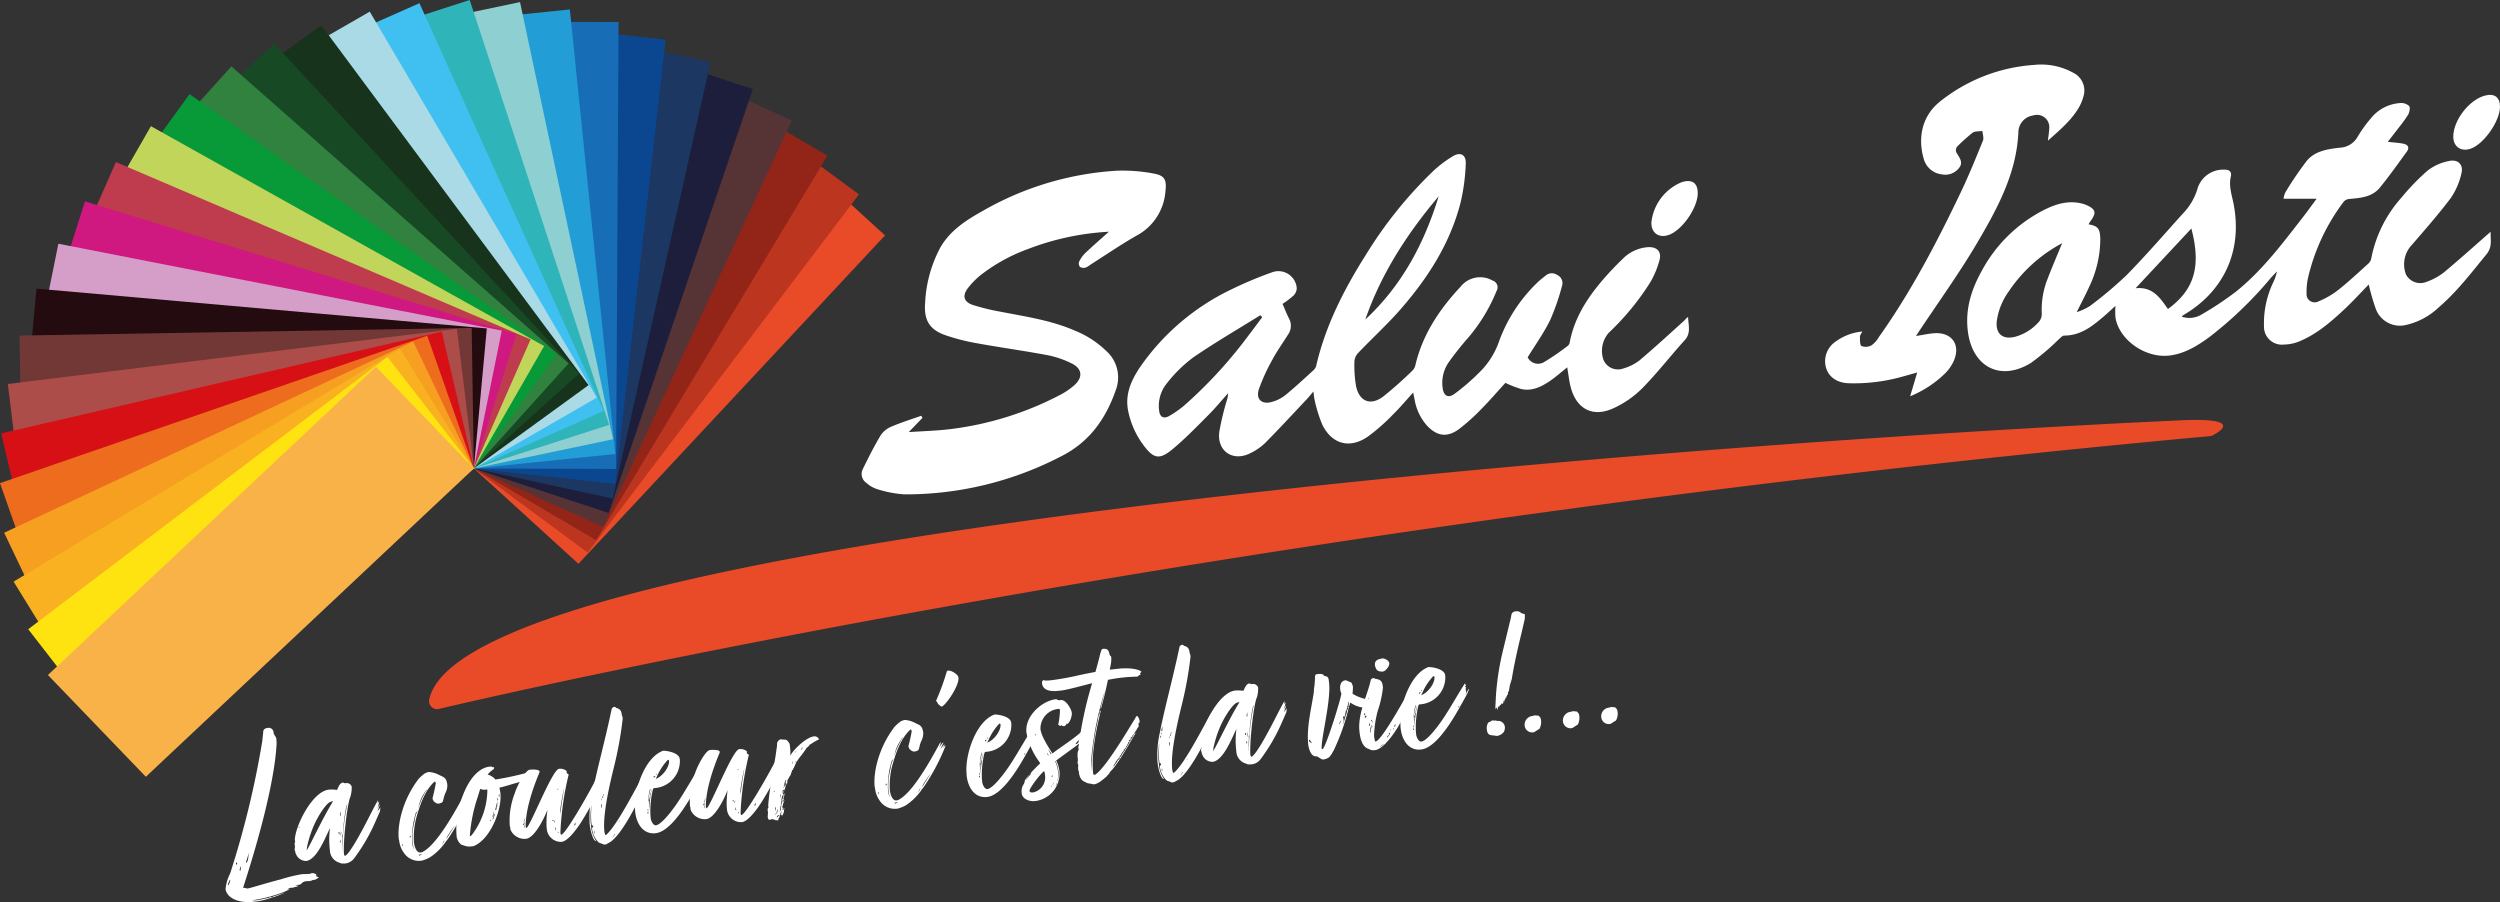 <svg xmlns="http://www.w3.org/2000/svg" xmlns:xlink="http://www.w3.org/1999/xlink" width="487.37" height="175.852" viewBox="0 0 487.37 175.852">
  <rect x="0" y="0" width="487.37" height="175.852" fill="#333333" stroke="none"/>
  <defs>
    <linearGradient id="linear-gradient" x1="-1.342" y1="2.702" x2="-0.303" y2="2.702" gradientUnits="objectBoundingBox">
      <stop offset="0" stop-color="#f4e610"/>
      <stop offset="1" stop-color="#f9b247"/>
    </linearGradient>
  </defs>
  <g id="Logo_Salvi_Iosti-Couleur-TexteBlanc" data-name="Logo_Salvi Iosti-Couleur-TexteBlanc" transform="translate(-78.526 -77.38)">
    <path id="Tracé_1107" data-name="Tracé 1107" d="M274.617,199.362l59.764-64.022,20.391,18.585-59.764,64.023Z" transform="translate(-103.715 -30.656)" fill="#e94b28"/>
    <path id="Tracé_1108" data-name="Tracé 1108" d="M274.617,192.855,327.5,123.037l22.191,16.395L296.808,209.25Z" transform="translate(-103.715 -24.148)" fill="#bc351e"/>
    <path id="Tracé_1109" data-name="Tracé 1109" d="M274.617,187.089l45.095-74.954,23.831,13.971L298.448,201.06Z" transform="translate(-103.715 -18.382)" fill="#932418"/>
    <path id="Tracé_1110" data-name="Tracé 1110" d="M274.617,182.273l36.8-79.243,25.2,11.39-36.8,79.243Z" transform="translate(-103.715 -13.566)" fill="#563335"/>
    <path id="Tracé_1111" data-name="Tracé 1111" d="M274.617,178.462l28.094-82.637L329,104.505l-28.094,82.637Z" transform="translate(-103.715 -9.755)" fill="#1c1e3c"/>
    <path id="Tracé_1112" data-name="Tracé 1112" d="M274.617,175.7l19.068-85.1,27.078,5.873-19.068,85.1Z" transform="translate(-103.715 -6.992)" fill="#1c3761"/>
    <path id="Tracé_1113" data-name="Tracé 1113" d="M274.617,174.014l9.827-86.6,27.561,3-9.828,86.6Z" transform="translate(-103.715 -5.308)" fill="#0b4790"/>
    <path id="Tracé_1114" data-name="Tracé 1114" d="M274.617,173.428l.475-87.121,27.734.09-.476,87.121Z" transform="translate(-103.715 -4.721)" fill="#186eb6"/>
    <rect id="Rectangle_71" data-name="Rectangle 71" width="87.114" height="27.737" transform="translate(189.613 79.223) rotate(84.149)" fill="#239dd6"/>
    <path id="Tracé_1115" data-name="Tracé 1115" d="M254.252,169.167l-18.139-85.22,27.141-5.7,18.138,85.22Z" transform="translate(-83.35 -0.461)" fill="#8ecfd1"/>
    <path id="Tracé_1116" data-name="Tracé 1116" d="M244.089,168.707,216.9,85.889,243.28,77.38,270.471,160.2Z" transform="translate(-73.187 0)" fill="#2fb4ba"/>
    <path id="Tracé_1117" data-name="Tracé 1117" d="M234.27,169.4l-35.936-79.48L223.66,78.7l35.935,79.48Z" transform="translate(-63.368 -0.697)" fill="#3fc0f0"/>
    <path id="Tracé_1118" data-name="Tracé 1118" d="M224.907,171.251,180.632,96.006,204.615,82.19l44.275,75.245Z" transform="translate(-54.005 -2.544)" fill="#a9dae6"/>
    <path id="Tracé_1119" data-name="Tracé 1119" d="M216.105,174.227l-52.115-70.16,22.369-16.25,52.114,70.16Z" transform="translate(-45.203 -5.52)" fill="#18331c"/>
    <path id="Tracé_1120" data-name="Tracé 1120" d="M207.965,178.3,148.6,114.016l20.5-18.5L228.468,159.8Z" transform="translate(-37.063 -9.592)" fill="#164924"/>
    <path id="Tracé_1121" data-name="Tracé 1121" d="M200.807,183.235l-65.741-57.908,18.478-20.478,65.74,57.908Z" transform="translate(-29.905 -14.528)" fill="#30823e"/>
    <path id="Tracé_1122" data-name="Tracé 1122" d="M194.226,189.317l-71.6-50.673,16.179-22.3,71.6,50.674Z" transform="translate(-23.324 -20.61)" fill="#089939"/>
    <path id="Tracé_1123" data-name="Tracé 1123" d="M188.553,196.324,111.9,153.457l13.7-23.862,76.655,42.867Z" transform="translate(-17.651 -27.617)" fill="#c2d55b"/>
    <path id="Tracé_1124" data-name="Tracé 1124" d="M183.852,204.176,103.01,169.6l11.061-25.158,80.841,34.577Z" transform="translate(-12.95 -35.469)" fill="#bf3b4e"/>
    <path id="Tracé_1125" data-name="Tracé 1125" d="M180.176,212.786,96.06,186.89l8.3-26.17,84.116,25.9Z" transform="translate(-9.274 -44.079)" fill="#d01881"/>
    <path id="Tracé_1126" data-name="Tracé 1126" d="M177.566,222.056l-86.44-16.922,5.444-26.887,86.44,16.922Z" transform="translate(-6.664 -53.35)" fill="#d59ec8"/>
    <path id="Tracé_1127" data-name="Tracé 1127" d="M176.052,231.882l-87.789-7.758,2.528-27.3,87.788,7.758Z" transform="translate(-5.15 -63.175)" fill="#240b0f"/>
    <path id="Tracé_1128" data-name="Tracé 1128" d="M175.183,240.474l-88.146,1.494-.417-27.405,88.145-1.494Z" transform="translate(-4.281 -71.767)" fill="#713836"/>
    <rect id="Rectangle_72" data-name="Rectangle 72" width="88.162" height="27.407" transform="matrix(0.993, -0.122, 0.122, 0.993, 80.048, 152.235)" fill="#ad4d49"/>
    <path id="Tracé_1129" data-name="Tracé 1129" d="M171.166,241.278l-85.88,19.844-6.26-26.689,85.88-19.843Z" transform="translate(-0.264 -72.572)" fill="#d71016"/>
    <path id="Tracé_1130" data-name="Tracé 1130" d="M170.9,242.191,87.618,270.925l-9.092-25.875,83.283-28.733Z" transform="translate(0 -73.485)" fill="#ed6c1e"/>
    <path id="Tracé_1131" data-name="Tracé 1131" d="M171.809,243.432l-79.747,37.3-11.821-24.77,79.747-37.3Z" transform="translate(-0.907 -74.726)" fill="#f69f21"/>
    <path id="Tracé_1132" data-name="Tracé 1132" d="M173.877,244.987,98.568,290.431,84.151,267.045,159.46,221.6Z" transform="translate(-2.975 -76.281)" fill="#f9b121"/>
    <path id="Tracé_1133" data-name="Tracé 1133" d="M177.083,246.839l-70.021,53.074-16.85-21.736L160.233,225.1Z" transform="translate(-6.181 -78.132)" fill="#ffe311"/>
    <path id="Tracé_1134" data-name="Tracé 1134" d="M181.39,248.966l-63.943,60.106L98.355,289.231,162.3,229.125Z" transform="translate(-10.488 -80.26)" fill="url(#linear-gradient)"/>
    <path id="Tracé_1135" data-name="Tracé 1135" d="M575.286,170.346c.428.977.79,1.935,1.259,2.839a2.965,2.965,0,0,1-.18,3.139c-1.007,1.618-2.13,3.173-3.029,4.848a37.122,37.122,0,0,0-2.651,5.783c-.655,1.976.535,3.071,2.547,2.5a7.464,7.464,0,0,0,2.627-1.334c1.914-1.567,3.727-3.259,5.556-4.928a1.8,1.8,0,0,0,.461-.888c1.829-7.827,5.435-14.861,9.7-21.587a82.087,82.087,0,0,1,13.173-16.349,22.623,22.623,0,0,1,3.738-2.8c1.507-.907,2.616-.3,2.518,1.5a39.006,39.006,0,0,1-1.016,7.561c-2.029,7.886-6.311,14.591-11.592,20.658-2.623,3.013-5.592,5.724-8.357,8.616a2.664,2.664,0,0,0-.737,1.637,23.853,23.853,0,0,0,.305,4.774c.608,3.055,2.813,3.965,5.3,2.1a74.408,74.408,0,0,0,5.8-5.162,2.275,2.275,0,0,0,.513-1.11c1.429-5.925,4.7-10.791,8.791-15.159a4.859,4.859,0,0,1,6.222-1.184,1.373,1.373,0,0,1,.779,2.024,33.279,33.279,0,0,1-5.479,9.058,59.824,59.824,0,0,0-3.838,4.825,7.1,7.1,0,0,0-1.2,5.015c.187,1.5,1.032,2.066,2.251,1.214a41.047,41.047,0,0,0,4.743-4.067,15.594,15.594,0,0,0,4.019-6.244,30.207,30.207,0,0,1,7.515-11.487c.487-.48,1.043-.89,1.576-1.321a1.824,1.824,0,0,1,2.234-.1,1.715,1.715,0,0,1,.968,2.012,45.081,45.081,0,0,1-2.334,6.763c-1.233,2.518-2.89,4.828-4.393,7.274a2.258,2.258,0,0,0,3.131.967,47.224,47.224,0,0,0,4.768-3.274,1.19,1.19,0,0,0,.317-.7c.871-4.521,3.22-8.281,6.122-11.729a57.394,57.394,0,0,1,4.148-4.413,7.7,7.7,0,0,1,4.976-2.329c1.748-.092,2.689.873,2.238,2.549a17.657,17.657,0,0,1-1.791,4.293,50.543,50.543,0,0,1-8.12,9.87,5.359,5.359,0,0,0-1.031,5.2,3.051,3.051,0,0,0,3.882,1.743,9.392,9.392,0,0,0,3.144-1.566c2.968-2.5,5.822-5.138,8.708-7.736.249-.224.411-.544.788-.731.027,1.576.62,3.1-.652,4.5-2.81,3.108-5.383,6.441-8.319,9.42a19.315,19.315,0,0,1-5.595,3.867c-4.035,1.856-7.243.134-8.341-4.191-.306-1.2-.431-2.455-.657-3.788-1.14.907-2.18,1.836-3.319,2.617-1.692,1.16-3.526,2.087-5.662,1.61a21.335,21.335,0,0,1-3.075-1.2c-1.537,1.68-3.1,3.493-4.781,5.192a37.663,37.663,0,0,1-4.251,3.808c-2.3,1.709-4.325,1.42-6.282-.7a10.256,10.256,0,0,1-2.4-5.105c-.075-.371-.148-.742-.262-1.309-1.421,1.555-2.676,3.058-4.07,4.419a38.435,38.435,0,0,1-4.718,4.136c-3.536,2.464-7.027,1.564-8.931-2.288a28.159,28.159,0,0,1-1.49-4.767,13.106,13.106,0,0,1-.229-1.714c-.566.654-.959,1.142-1.388,1.6-2.666,2.828-5.3,5.691-8.038,8.446a11.111,11.111,0,0,1-3.008,2.049c-3.322,1.615-6.378-.483-5.933-4.161a52.281,52.281,0,0,1,1.476-6.21,4.806,4.806,0,0,0,.243-1.374c-1.286,1.432-2.513,2.922-3.87,4.283-2.233,2.238-4.442,4.52-6.861,6.546-2.672,2.239-3.8,1.973-5.864-.84a16.618,16.618,0,0,1-2.862-6.425c-.7-3.3.556-6.08,2.32-8.693a45.49,45.49,0,0,1,17.653-15.055,77.625,77.625,0,0,1,8.208-3.446,3.586,3.586,0,0,1,4.663,3.158,2.129,2.129,0,0,1-.644,1.443,18.844,18.844,0,0,1-2.133,1.619Zm-3.968,2.607-.346-.4c-4.39,2.733-8.872,5.333-13.13,8.258a27.084,27.084,0,0,0-5.1,5.019,6.947,6.947,0,0,0-1.523,5.256c.136,1.346.893,1.752,2.044,1.079a20.538,20.538,0,0,0,2.893-2.035A88.706,88.706,0,0,0,568.73,176.4C569.609,175.264,570.456,174.1,571.318,172.953Zm20.106.445c7.124-6.612,11.5-14.85,14.3-24.017C599.625,156.6,594.534,164.412,591.424,173.4Z" transform="translate(-246.734 -33.726)" fill="#fff"/>
    <path id="Tracé_1136" data-name="Tracé 1136" d="M974.589,127.582c1.145.128,2.092.179,3.016.354.887.168,1.3.725.7,1.554-1.72,2.364-3.413,4.754-5.258,7.019-1.47,1.8-3.67,2.009-5.83,2.194a1.737,1.737,0,0,0-1.162.48,39.363,39.363,0,0,0-7.03,15,12.646,12.646,0,0,0-.261,2.951,1.577,1.577,0,0,0,2.287,1.566,16.578,16.578,0,0,0,3.837-2.206c2.061-1.63,3.983-3.436,5.938-5.2a1.788,1.788,0,0,0,.54-.954,24.8,24.8,0,0,1,5.938-11.935,42.951,42.951,0,0,1,5.167-5.314,9.942,9.942,0,0,1,4.005-1.763c1.795-.43,2.933.693,2.461,2.464a13.9,13.9,0,0,1-2.075,4.763c-2.475,3.275-5.2,6.367-7.888,9.474a5.517,5.517,0,0,0-.822,5.431,3.166,3.166,0,0,0,4.058,1.389,11.706,11.706,0,0,0,3.293-1.792c3.1-2.578,6.1-5.283,9.15-7.953-.092,1.386.416,2.893-.807,4.384-2.953,3.6-5.758,7.317-9.321,10.359a13.577,13.577,0,0,1-6.254,3.4,5.014,5.014,0,0,1-5.986-3.033,42.753,42.753,0,0,1-1.4-4.823c-1.593,1.63-3.1,3.294-4.74,4.824-2.707,2.53-5.51,4.966-9.018,6.352a8.251,8.251,0,0,1-2.777.53,3.49,3.49,0,0,1-3.891-3.573A18.55,18.55,0,0,1,952.3,154.9a9.386,9.386,0,0,0,.692-2.063c-.429.457-.871.9-1.284,1.372a75.881,75.881,0,0,1-11.854,11.4c-2.353,1.723-4.819,3.261-7.8,3.627-4.639.57-9.719-2.943-10.53-7.28a13.883,13.883,0,0,1-.019-2.4c-.819.742-1.56,1.445-2.335,2.107-2.222,1.9-4.489,3.689-7.651,3.685-.36,0-.743.455-1.079.742a47.094,47.094,0,0,1-5.381,4.569c-5.929,3.681-11.427.849-12.322-6.093-.555-4.3.656-8.156,2.694-11.819A28.361,28.361,0,0,1,907.492,140.9c2.356-1.2,4.808-1.96,7.493-1.286a5.286,5.286,0,0,1,.865.29c1.805.805,1.989,1.507.829,3.077-.152.206-.274.434-.423.674,1.814.328,2.249.821,2.291,2.832a21.53,21.53,0,0,1-2.13,9.283c-.712,1.594-1.538,3.136-2.467,5.013a12.377,12.377,0,0,0,2.527-1.16,77.508,77.508,0,0,0,7.241-6.1c3.761-3.837,7.28-7.913,10.882-11.905a11.851,11.851,0,0,0,2.846-4.732A5.226,5.226,0,0,1,942.663,133c1-.043,1.555.4,1.336,1.331-.437,1.849.18,3.55.523,5.291,1.794,9.1-1.8,17.092-9.789,21.739a2.44,2.44,0,0,0-.315.3,4.593,4.593,0,0,0,3.8-.378,62.838,62.838,0,0,0,6.65-4.4c5.155-4.091,9.073-9.337,13.081-14.485.907-1.165,1.766-2.368,2.781-3.733h-6.456a4.292,4.292,0,0,1,.331-1.192,64.649,64.649,0,0,1,4.218-6.218c1.576-1.892,4.037-2.257,6.341-2.528a4.208,4.208,0,0,0,3.615-2.244,25.541,25.541,0,0,1,2.472-3.427,7.963,7.963,0,0,1,5.7-3.032,2.3,2.3,0,0,1,1.8.567c.264.346.068,1.288-.235,1.771-.768,1.222-1.708,2.336-2.584,3.49-.411.541-.83,1.076-1.338,1.734Zm-63.479,19.758a28.839,28.839,0,0,0-10.433,9.436,12.948,12.948,0,0,0-2.313,5.768c-.242,2.476,1.145,3.638,3.58,3.038a9.547,9.547,0,0,0,4.588-2.861,2.36,2.36,0,0,0,.614-1.578,16.255,16.255,0,0,1,1.074-6.716c.873-2.3,1.856-4.566,2.889-7.088Zm25.191-2.865-10.871,11.647c3.376-.345,4.8,1.926,6.309,4.045C936.959,156.357,938.224,151.764,936.3,144.476Z" transform="translate(-430.575 -22.548)" fill="#fff"/>
    <path id="Tracé_1137" data-name="Tracé 1137" d="M483.276,159.889a51.413,51.413,0,0,0-15.645,3.326,33.9,33.9,0,0,0-9.2,5.014,15.137,15.137,0,0,0-2.642,2.663c-1.134,1.509-.8,2.681.988,3.28a42.907,42.907,0,0,0,5.432,1.32c4.9.954,9.857,1.671,14.482,3.693a18.937,18.937,0,0,1,6.1,3.969,6.918,6.918,0,0,1,1.823,7.644c-1.953,5.612-5.177,10.128-10.631,12.869a65.762,65.762,0,0,1-30.583,7.423,22.644,22.644,0,0,1-5.356-1.041,5.822,5.822,0,0,1-2.046-1.2,2.107,2.107,0,0,1-.7-2.672c1.1-2.25,2.231-4.5,3.519-6.643a4.66,4.66,0,0,1,2.113-1.67c1.876-.8,3.833-1.408,5.758-2.094l.262.395-2.686,2.789c2.886-.2,5.5-.259,8.078-.581a62.42,62.42,0,0,0,21.393-6.653,13.834,13.834,0,0,0,2.824-1.923c1.692-1.523,1.531-3.209-.493-4.213a18.483,18.483,0,0,0-4.728-1.627c-4.607-.867-9.258-1.5-13.871-2.341a39.6,39.6,0,0,1-6.181-1.6c-3.041-1.085-4.085-3.009-3.83-6.21a25.331,25.331,0,0,1,2.956-10.82c1.924-3.361,5.054-5.355,8.292-7.162A59.556,59.556,0,0,1,484.758,148a32.037,32.037,0,0,1,7.259.548c2.165.386,2.542,1.223,2.292,3.431a10.669,10.669,0,0,1-5.581,8.643c-3.143,1.785-6.13,3.845-9.187,5.782a2.762,2.762,0,0,1-.889.5,1.339,1.339,0,0,1-1.033-.176,1.1,1.1,0,0,1-.134-1.022,6.116,6.116,0,0,1,1.187-1.654c1.429-1.357,2.92-2.648,4.6-4.159Z" transform="translate(-188.58 -37.334)" fill="#fff"/>
    <path id="Tracé_1138" data-name="Tracé 1138" d="M850.37,168.783l1.378-4.643c-1.177.331-2.18.624-3.19.894a34.733,34.733,0,0,1-10.188,1.206c-2.5-.086-4.232-1.48-4.539-3.691a4.61,4.61,0,0,1,1.759-4.247,10.57,10.57,0,0,1,5.468-2.15c-.213.432-.482.727-.475,1.015.015.637-.034,1.617.315,1.822a2.329,2.329,0,0,0,1.946-.145,5.061,5.061,0,0,0,1.424-1.6c6.293-8.856,11.3-18.445,15.968-28.218,1.574-3.3,2.95-6.69,4.325-10.076.215-.528-.056-1.253-.1-1.887-.645.1-1.428,0-1.907.335a33.123,33.123,0,0,0-2.81,2.5,1.144,1.144,0,0,0-.188,1.629c.5.847,1.172,1.7.37,2.709a3.378,3.378,0,0,1-3.354,1.288,4.133,4.133,0,0,1-3.547-3.015c-1.154-3.962-.47-8.248,3.135-11.164a32.882,32.882,0,0,1,18.345-7.16,12.925,12.925,0,0,1,7.61,1.5,3.862,3.862,0,0,1,2.02,4.711,9.279,9.279,0,0,1-.818,2c-1.491,2.582-3.743,4.457-6.094,6.56.108-.939.234-1.638.26-2.34a2.4,2.4,0,0,0-3.137-2.578,3.338,3.338,0,0,0-2.869,3.119c-.318,8.047-4.031,14.887-7.937,21.544-3.581,6.1-7.755,11.858-11.667,17.767-.1.155-.2.314-.357.563,1.217-.193,2.321-.437,3.436-.532,3.605-.307,5.412,2.342,3.811,5.628a8.248,8.248,0,0,1-1.681,2.289,21.058,21.058,0,0,1-6.711,4.363Z" transform="translate(-399.466 -14.147)" fill="#fff"/>
    <path id="Tracé_1139" data-name="Tracé 1139" d="M1102.866,119.016c-.04,2.723-3.022,7.045-5.557,8.054-1.945.774-3.55-.26-3.55-2.288,0-3.2,3.139-7.24,6.219-8.011,1.853-.464,2.915.362,2.887,2.246Z" transform="translate(-536.97 -20.767)" fill="#fff"/>
    <path id="Tracé_1140" data-name="Tracé 1140" d="M770.947,154.728c-.029,2.783-2.945,7.031-5.516,8.036-2,.783-3.592-.309-3.518-2.421a9.614,9.614,0,0,1,5.879-7.8C769.83,151.886,770.969,152.674,770.947,154.728Z" transform="translate(-361.451 -39.635)" fill="#fff"/>
    <path id="Tracé_1141" data-name="Tracé 1141" d="M256.2,305.447a1.57,1.57,0,0,0,1.671,2.082c17.374-4.084,156.676-35.947,345.724-53.241,0,0,7.877-3.673-5.751-3.063C523.1,254.567,264.237,271.937,256.2,305.447Z" transform="translate(-93.944 -91.912)" fill="#e94b28"/>
    <path id="Tracé_1142" data-name="Tracé 1142" d="M186.045,409.3c-.011.317-.924.237-1.123.485a.639.639,0,0,0-.188-.071,1.481,1.481,0,0,0-.82.362,1.14,1.14,0,0,0,.482-.144c-.02.229-1.977.941-2.022.945a29.116,29.116,0,0,1-5.329,1.306,5.123,5.123,0,0,0,1.171-.037c.09-.01.174-.065.263-.075.626-.068,1.058-.251,1.549-.3a2.662,2.662,0,0,0,.651-.252c.089-.01.193.115.238.109.089-.01.159-.2.293-.212s.347-.128.482-.143l1.873-.657a16.812,16.812,0,0,1-3,1.142,14.056,14.056,0,0,1-3.357.729l-.179.02c-3.773.232-5.046-1.483-5.158-2.511a8.419,8.419,0,0,1,.889-3.037,177.333,177.333,0,0,0,6.295-25.967c.026-.591.116-1.008.151-1.509-.028-.676.4-.858,1.029-.927a.951.951,0,0,1,1,.885l.02.179c.029.268.485.715.524,1.073l.048.853c-.4,8.32-4.346,21.458-6.547,28.211.447-.05.695.15.918.125.621-.113,3.944-1.154,6.452-1.79a30.137,30.137,0,0,1,4.008-.981l.223-.025c.4-.043.77.006,1.4-.062.134-.014.348-.128.437-.138a1.088,1.088,0,0,1,.9.354l-.115.194a.7.7,0,0,0,.566.21c-.159.2-.2.247-.288.257a1.63,1.63,0,0,1-.556.288l-.179.02c-.4.043-.254.162-.879.23-.134.015-.362,0-.63.025s-.829.272-.855.455a.841.841,0,0,1-.427.227,3.1,3.1,0,0,0-.839.182l.452,0,.179-.02Zm-13.691-.312c-.04.05-.035.095-.015.273.045,0,.164-.154.2-.248a2.053,2.053,0,0,0,.245-.659.166.166,0,0,0-.06-.13.1.1,0,0,0-.08.1Zm1.626-4.157a.1.1,0,0,0-.08.1l.034.313a.245.245,0,0,0,.2-.2c-.01-.09-.024-.224-.158-.209Zm.753.687c-.06.278-.041.457-.07.595,0,.045-.075.145-.159.2.089-.01.223-.024.243.155l.065-.233a.291.291,0,0,1,.065-.233,2.438,2.438,0,0,1-.143-.482Zm1.653-2.668a10.21,10.21,0,0,1-.524,1.821,1.934,1.934,0,0,1,.069.218c.209-.159.294-.62.359-.853,0,0,.1-1.142.1-1.186Z" transform="translate(-49.373 -159.29)" fill="#fff"/>
    <path id="Tracé_1143" data-name="Tracé 1143" d="M216.739,404.566l-.11.645.328-.307-.35,1.35.409-.814-.015.273-.419,1.131.592-.787-.1.778-.942,2.139a35.338,35.338,0,0,1-4.152,7.1,2.574,2.574,0,0,1-1.486.886l-.313.035c-.134.014-.228-.021-.407,0-.268.029-.372-.1-.7-.195a2.589,2.589,0,0,1-1.753-2.386l-.044-.4a17.183,17.183,0,0,1,.067-3.941c-.927,1.865-2.468,5.967-4.544,6.42a2.106,2.106,0,0,1-2.092-1.354,2.034,2.034,0,0,0-.114-.214l-.039-.357c-.054-.084-.1-.124-.114-.214-.019-.179.09-.417.061-.685l-.044-.4c-.024-.223-.034-.313.09-.417l-.064-.581c.189-2.824,3.457-9.332,6.629-9.678a7.75,7.75,0,0,1,1.589.053c.194-.293.444-1.316,1.154-1.438l.377.141.179-.02a1.02,1.02,0,0,1,1.16.686,6.059,6.059,0,0,1-.242,1.925c-.628,1.291-1.49,9.117-1.255,11.262.128.348.168.3.168.3.491-.054,1.766-2.048,3.2-4.691,1.021-1.83,2.421-4.741,3.3-6.24Zm-15.4,5.572.005-.362c-.089.01-.025.183-.149.288C201.286,410.054,201.335,410.093,201.34,410.138Zm6.611-5.29c-.134.015-.353.084-.442.093-.705.168-2,1.983-2.965,3.9a20.967,20.967,0,0,0-1.616,4.654,1.552,1.552,0,0,0-.071.595l-.095.372c.044-.005.04-.05.08-.1.114-.194.2-.248,1.833-3.5,1.041-2.059,2.426-4.7,3.277-6.011Zm1.062,5.989.049.447c.134-.014.174-.064.149-.288,0-.045-.01-.089-.2-.159Zm.215,1.966c.1.08.149.12.193.115,0-.045-.02-.179.021-.228l-.089-.4C209.333,412.52,209.348,412.655,209.229,412.8Zm.23-1.2a1.275,1.275,0,0,1,.115-.6l-.119-.258c-.045,0,0,.045.02.179a.483.483,0,0,1-.06.278c-.04.05-.025.183-.02.229a.27.27,0,0,0,.064.173Zm.016-3.981c-.01-.089.011-.318,0-.406l-.044-.4-.131.874C209.346,407.68,209.252,407.646,209.475,407.621Zm.271,4.131.029.268a12.9,12.9,0,0,0-.023,1.857c.01.089-.025.183-.015.273l.034.313a43.711,43.711,0,0,1,.954-9.058c-.358.445-.852,4.614-.839,5.563-.011.318-.175.472-.141.784Z" transform="translate(-64.483 -171.274)" fill="#fff"/>
    <path id="Tracé_1144" data-name="Tracé 1144" d="M256.848,402.3l.393-.54.024.223a40.235,40.235,0,0,1-4.238,7.97c0-.045-.234.342-.239.3-.2.2-.269.437-.473.639a11.16,11.16,0,0,1-2.7,2.556,6.542,6.542,0,0,1-1.381.6l-.219.07a3.539,3.539,0,0,1-3.562-1.555,4.97,4.97,0,0,1-.884-2.3l-.084-.353c-.293-2.682.668-7.535,3.873-11.729a8.246,8.246,0,0,1,1.237-1.085,4.13,4.13,0,0,1,.7-.257,4.991,4.991,0,0,1,2,.549l.764.369a1.418,1.418,0,0,1,.8,1.134,1.239,1.239,0,0,1,.089.4,3.183,3.183,0,0,1-.291,1.479,5.269,5.269,0,0,0-.444,1.315c-.1.282-.076.55-.329.715a2.244,2.244,0,0,1-.566.2.993.993,0,0,1-.7-.194,1.075,1.075,0,0,1-.55-.889,29.105,29.105,0,0,0,.636-2.874l-.129-.348a.265.265,0,0,1-.174.064c-1.885,1.79-2.8,4.557-3.487,6.984a15.018,15.018,0,0,0-.46,4.889c.068.625.443,1.987,1.247,1.9l.179-.02a.5.5,0,0,0,.219-.07c2.872-1.444,6.408-7.981,8.215-11.3l.039.357-.284.709.547-.783c.045-.005.2-.2.293-.213l-.583,1.285a.81.81,0,0,1,.283-.3c.065-.233.155-.243.518-.644l-.28.753Zm-12.718,8.582a.54.54,0,0,1-.02.228.241.241,0,0,0,.153.165C244.223,410.917,244.218,410.872,244.129,410.882Zm1.621-1.308a1.824,1.824,0,0,1,.114-.194c-.139-.03-.059-.129-.193-.115l-.051.367Zm1.454-5.314c-.18.426-.443.5-.458.773a16.628,16.628,0,0,0-.669,5.455,3.209,3.209,0,0,0,.434,1.489,5.475,5.475,0,0,1-.345-1.5,12.4,12.4,0,0,1,.379-3.977,6.989,6.989,0,0,1,.37-1.577A3.956,3.956,0,0,0,247.2,404.26Zm.277,8.742c-.03.139-.115.193-.159.2a1.962,1.962,0,0,0,.73-.35,5.118,5.118,0,0,1-.844.137A1,1,0,0,0,247.481,413Zm-.183-9.115.065-.233a14.791,14.791,0,0,1,1.425-3.1c.089-.01.149-.288.145-.332l-.582.878a7.42,7.42,0,0,0-1.053,2.783Zm4.888,6.655-.318.4c.09-.01.284-.3.368-.357-.01-.088.149-.287.229-.387-.045.005-.084.054-.214.114a.345.345,0,0,0-.065.233Zm2.26-3.322a20,20,0,0,0-1.787,2.682l.283-.3Z" transform="translate(-87.22 -168.964)" fill="#fff"/>
    <path id="Tracé_1145" data-name="Tracé 1145" d="M275,397.121a58.491,58.491,0,0,0,6.625-1.448,5.872,5.872,0,0,1-.787,1.488,12.243,12.243,0,0,1-2.136.731c-.089.01-.174.065-.263.075-.964.286-1.793.558-2.677.745a8.074,8.074,0,0,1,.207,1.062c.332,3.039-1.772,8.6-4.858,10.163a1.312,1.312,0,0,1-.611.2l-.492.054a2.946,2.946,0,0,1-1.3-.266.891.891,0,0,1-.679-.423,2.247,2.247,0,0,1-.6-1.336,17.606,17.606,0,0,1,.116-3.9c-.01-.089.03-.138.02-.228,0-.045.16-.606.155-.65.926-4.352,3.038-8.2,5.873-8.737l.491-.054a.242.242,0,0,1,.283.1,1.328,1.328,0,0,1,.367.05.423.423,0,0,1-.179.427,4.5,4.5,0,0,0-1.069.976,3.173,3.173,0,0,1,1.508.965Zm-1.6,1.939-.358.04a1.813,1.813,0,0,1-1.012-.162l-.5,1.637a30.264,30.264,0,0,0-1.522,7.583c0,.045.174-.064.219-.069s.079-.1.125-.1a14.672,14.672,0,0,0,3.073-8.7l-.024-.223Zm.689,5.894c-.084.054-.169.109-.164.154s.094.035.109.169a.521.521,0,0,0,.055-.322Zm.658-1.022-.1.328a1.762,1.762,0,0,1-.289.664c-.04.049.214-.113.214-.113a4.121,4.121,0,0,0,.274-.8c0-.045-.019-.179.02-.228-.045,0-.084.054-.119.148Zm-.208-.248a.628.628,0,0,0,.1.124,1.5,1.5,0,0,0-.249.615.144.144,0,0,0,.119-.149c.08-.1.1-.282.189-.337l-.1-.532-.06.278Zm.856-1.677c-.045.005-.089.01-.1-.08a.978.978,0,0,1,.184-.382c-.258.119-.339.625-.309.893-.169.11-.2.611-.2.656a1.184,1.184,0,0,0,.214-.114,2,2,0,0,0,.02-.229c0-.045.025-.184.02-.228.169-.11.1-.328.17-.516Zm-.1-1.3c.02.179-.011.317.019.586a1.591,1.591,0,0,0,.135-.422l-.153-.165Zm.107.983c0,.045.055.085.06.13.084-.054.07-.188.07-.188a.2.2,0,0,0-.129.059Zm.236-1.563.054.492a1,1,0,0,0,.085-.461c-.01-.089-.06-.129-.069-.219Z" transform="translate(-99.888 -167.777)" fill="#fff"/>
    <path id="Tracé_1146" data-name="Tracé 1146" d="M296.615,407.1l-.029-.268a16.529,16.529,0,0,1,.18-3.321c-.813,2.078-2.611,5.485-4.175,5.656l-.223.025a3.007,3.007,0,0,1-2.822-1.816l-.054-.491a1.244,1.244,0,0,1-.089-.4,14.58,14.58,0,0,1,.959-6.119c.569-1.826,2.167-4.578,2.927-4.661.492-.053,1.887-.116,1.94.376a.552.552,0,0,1-.065.233c-1.217,2.937-2.7,7.169-2.649,10.509l.119.258c.745-.217,5.039-11.4,6.38-11.551a1.928,1.928,0,0,1,1.493.425,1.56,1.56,0,0,1-.011.317c.019.179.4.318.4.364a57.851,57.851,0,0,0-1.613,11.3l.02.179c.02.179.074.264.164.254.8-.133,4.748-7.032,6.1-9.576l.374-.719c.154-.243.453-.818.453-.818a4.74,4.74,0,0,1,.534,1.163l.079.307a36.411,36.411,0,0,1-3.074,6.215c-1.026,1.785-3.061,4.675-4.4,4.822a2.759,2.759,0,0,1-2.914-2.665Zm-4.456-1.05c-.08.1-.105.283-.239.3a.5.5,0,0,1,.248.2,3.306,3.306,0,0,0,.2-.655c-.169.109-.1.373-.269.437l.06-.278Zm.294-1.027c-.269.437-.066.641-.334.67l.02.179a.446.446,0,0,1,.2-.2A2.811,2.811,0,0,1,292.454,405.027Zm-.106,1.5c-.09.01-.03.139-.119.149.01.089.093.441.138.437l-.039-.357Zm5.323-.944c.059.129.188.07.2.2.079-.1.074-.144.06-.278l-.263.074Zm.581-.064c-.035.095-.055.322-.234.342.055.085.1.124.149.12A1.329,1.329,0,0,0,298.252,405.523Zm.077,1.53a.643.643,0,0,0,.075-.144c-.134.014-.154.242-.14.377.064.173.149.119.2.159l-.133-.392Zm.485.715c-.04.05-.011.318-.011.318.08-.1.119-.149.115-.194S298.818,407.813,298.814,407.768Zm-.045-8.271c-.045.005-.084.054-.075.145.134-.015.174-.064.149-.289Zm1.276-.319a36.641,36.641,0,0,0-.812,4.566l.023.63.322-2.432.466-2.764Zm2.182,7.132-.034-.313a1.4,1.4,0,0,0-.2.609A.332.332,0,0,0,302.227,406.31Z" transform="translate(-111.507 -168.27)" fill="#fff"/>
    <path id="Tracé_1147" data-name="Tracé 1147" d="M332.915,384.169a.1.1,0,0,0,.1.08c.089-.01.169-.109.358-.446,0,.046-.015.273-.015.273.05.039-1.081,2.108-1.076,2.153s1.061-1.88,1.115-1.8l.044.4c.089-.01.2-.248.209-.158a3.97,3.97,0,0,1-.319.8c-.264.481-.693,1.524-1.214,1.716.095.035.144.074.233.064.035-.094.07-.188.159-.2-1.141,2.385-4.154,8.323-6.345,9.376-.392.134-.154.243-.735.307a.605.605,0,0,1-.367-.049c-.293-.2-.605-.16-.9-.4a4.488,4.488,0,0,1-1.232-2.579,1.006,1.006,0,0,1,.085-.461.571.571,0,0,0,.074.263.887.887,0,0,0,.036-.5.271.271,0,0,0-.174.064c-.059-.129-.1-.124-.119-.258l-.059-.536-.029-.268c.006-.363-.034-.72-.008-1.311,0,0,.062-1.5.048-1.633-.035.094-.147,1.554-.142,1.6a11.617,11.617,0,0,0,.022,1.851l.093.85a5.791,5.791,0,0,0,.973,2.7c-.536.059-1.04-1.649-1.226-2.941l-.059-.536a20.748,20.748,0,0,1,.536-5.846c.772-4.109,2.615-10.823,3.767-16.42a.648.648,0,0,1,.542-.421.284.284,0,0,1,.292.194c.928.215,1.071.7,1.159,1.5a.666.666,0,0,1,.133.392,1.387,1.387,0,0,1,0,.452,73.142,73.142,0,0,1-1.7,9.274c-.75,3.068-2.21,9.151-1.848,12.457l.02.179c.124.3.059.537.237.518a.782.782,0,0,0,.214-.114c2.253-2.146,5.919-9.556,6.845-11.014.149-.288.219-.476.482-.55l-.224.431.179-.02.024.223-.189.338Zm-9.905,3.707a.345.345,0,0,0,.113.214c-.015-.134.055-.322.036-.5A.3.3,0,0,0,323.01,387.876Zm.267,6.573a.164.164,0,0,0,.059.129l.065-.233c-.015-.134-.074-.263-.089-.4l-.036.5Zm-.162-7.263c.005.046.015.134.06.13a.33.33,0,0,0,.06-.278.119.119,0,0,0-.119.148Zm.3-1.389a2.927,2.927,0,0,0-.21.973l.169-.109c.045-.005.025-.184.025-.184l.016-.68Zm1.369,3.829c.04-.05.079-.1.074-.144l-.02-.179a1.987,1.987,0,0,1,.041-.457c-.08.1-.119.148-.209.158.015.135.079.308.113.621Zm.023-1.857a.2.2,0,0,0-.115.193l.064.174Zm.029-.139.313-.034-.1-.124.06-.278a.38.38,0,0,0,.06-.278c-.129.059-.114.193-.145.332,0,0-.055.323-.184.381Zm2.345,7.387-.318.4c.089-.01.284-.3.368-.357-.01-.089.149-.288.229-.387-.045.005-.084.054-.214.113a.346.346,0,0,0-.065.234Zm.894-2.585a.34.34,0,0,1,.169-.109c-.01-.09.075-.144.065-.234,0-.044-.084.055-.075.144a.7.7,0,0,0-.159.2Z" transform="translate(-128.979 -154.72)" fill="#fff"/>
    <path id="Tracé_1148" data-name="Tracé 1148" d="M354.108,392.049l-.11.238c.034.313.128.754.168.705a.976.976,0,0,0-.109.238c.01.089-.08.1-.065.233.159-.2.464-1.136.687-1.161a7.8,7.8,0,0,1-.653,1.474l-.906,1.636c-1.136,2.024-4.6,8.372-7.819,8.724-2.413.264-3.725-1.809-3.984-4.177-.029-.268-.019-.586-.048-.854-.127-3.648,1.963-9.756,5.485-11.046.9-.008,3.122.427,3.249,1.59l.024.223a5.277,5.277,0,0,1-4.561,5.427l-.537.059c-.044.005-.114.194-.154.243a18.01,18.01,0,0,0-.476,5.163l.054.491c.123.709.559,1.386,1.005,1.337,1.162-.127,3.52-3.37,4.257-4.489,1.478-2.2,3.176-5.278,4.266-6.888l.044.4.154-.243c.035-.094-.03.139-.015.273a2.08,2.08,0,0,0-.194.292c.094.036.238.11.238.11Zm-10.394,7.919.039.357a.979.979,0,0,0,.174-.064C343.917,400.172,343.907,400.083,343.714,399.968Zm.006-.363a1.667,1.667,0,0,1,.123.3c.045,0,.011-.317-.009-.5C343.8,399.506,343.715,399.561,343.719,399.605Zm.323.056a22.3,22.3,0,0,1,.534-4.219,4.212,4.212,0,0,0-.2.7l-.16.606c0,.045.08-.1.08-.1a.929.929,0,0,1-.06.278,1.034,1.034,0,0,0-.125.511s-.03.138-.075.144-.089.01-.125.1l.071-.595c.05-.368.32-1.619.32-1.619-.045.005-.119.15-.119.15a10.611,10.611,0,0,0-.327,2.794l.056-.73a.265.265,0,0,1,.114.215,2.574,2.574,0,0,1-.01.317,12.761,12.761,0,0,0,.022,1.445Zm1.267-6.605c0-.045-.278-.06-.278-.06-.045,0-.119.149-.164.154l.159.208C345.016,393.269,345.041,393.085,345.309,393.056Zm.234.065-.224.432c1.306-.46,2.729-2.334,2.592-3.585-.015-.134-.144-.075-.2-.159a11.033,11.033,0,0,0-2.17,3.312Zm-.054-.492c-.01-.089-.144-.074-.144-.074l.024.223C345.454,392.723,345.494,392.673,345.489,392.629Zm7.088,3.205a.1.1,0,0,0-.08.1c0,.045.3-.169.284-.3-.179.02-.174.064-.174.064A.2.2,0,0,1,352.577,395.834Z" transform="translate(-138.964 -164.322)" fill="#fff"/>
    <path id="Tracé_1149" data-name="Tracé 1149" d="M371.181,398.951l-.03-.269a16.511,16.511,0,0,1,.18-3.32c-.813,2.078-2.611,5.485-4.175,5.656l-.223.024a3.006,3.006,0,0,1-2.822-1.816l-.054-.491a1.25,1.25,0,0,1-.089-.4,14.576,14.576,0,0,1,.959-6.118c.569-1.826,2.168-4.578,2.927-4.661.491-.054,1.887-.116,1.94.375a.553.553,0,0,1-.065.233c-1.216,2.937-2.7,7.169-2.649,10.509l.119.258c.745-.216,5.039-11.4,6.379-11.551a1.931,1.931,0,0,1,1.493.425,1.585,1.585,0,0,1-.01.318c.02.179.4.318.4.363a57.85,57.85,0,0,0-1.613,11.3l.02.179c.019.179.074.264.164.254.8-.132,4.748-7.031,6.1-9.575l.373-.719c.154-.243.453-.818.453-.818a4.741,4.741,0,0,1,.534,1.162l.079.308a36.41,36.41,0,0,1-3.074,6.215c-1.025,1.785-3.061,4.675-4.4,4.822A2.76,2.76,0,0,1,371.181,398.951Zm-4.457-1.051c-.08.1-.1.283-.239.3a.5.5,0,0,1,.248.2,3.308,3.308,0,0,0,.2-.656c-.169.11-.1.373-.269.437l.06-.278Zm.295-1.027c-.269.437-.066.641-.334.67l.02.179a.452.452,0,0,1,.2-.2A2.8,2.8,0,0,1,367.02,396.873Zm-.107,1.5c-.089.01-.03.138-.119.148.01.089.094.442.138.437l-.039-.357.02-.228Zm5.323-.945c.059.13.188.07.2.2a.291.291,0,0,0,.06-.279l-.263.074Zm.581-.063c-.035.094-.055.323-.234.342.055.085.1.124.149.119a1.323,1.323,0,0,0,.085-.461Zm.077,1.529a.646.646,0,0,0,.075-.144c-.134.015-.154.243-.14.377.065.174.149.12.2.159l-.133-.392Zm.485.716c-.04.049-.01.317-.01.317.08-.1.119-.148.114-.193s-.1-.08-.1-.124Zm-.045-8.271c-.044,0-.084.054-.075.144.135-.014.174-.064.149-.288l-.075.144Zm1.276-.32a36.777,36.777,0,0,0-.812,4.566l.024.631.322-2.432.466-2.765Zm2.183,7.133-.034-.313a1.4,1.4,0,0,0-.2.61.334.334,0,0,0,.239-.3Z" transform="translate(-150.946 -163.958)" fill="#fff"/>
    <path id="Tracé_1150" data-name="Tracé 1150" d="M398.073,398.376a.128.128,0,0,1-.084.054l-.268.029c-.1-.124-.238-.109-.337-.189,0,0-.268.029-.367-.05-.223.025-.169.109-.392.134-.134.014-.224.024-.238-.11-.134.014-.178-.387-.188-.477s-.015-.134.025-.183a1.257,1.257,0,0,1,.036-.5l-.088-.8a.316.316,0,0,1,.154-.243l-.024-.631c.329-4.015,1.1-6.858,1.642-11.033a4.39,4.39,0,0,0,.076-.958c-.015-.134.189-.338.184-.382a.836.836,0,0,1,.547-.376,5.3,5.3,0,0,0,.64.066c.223-.025.64.066.714.328a1.117,1.117,0,0,1,.41.86l.059.536a7.661,7.661,0,0,1,.017,1.4c.956-1.6,3.268-3.613,4.653-3.765a.926.926,0,0,1,.858.4c0,.044.059.129.064.173.01.089-.035.095-.124.1a8.576,8.576,0,0,0-1.486.885c-.179.02-.258.12-.249.209l-.323.352c-.134.014-.3.168-.283.3l-.905,1.23c-.115.193-.324.352-.358.446a7.666,7.666,0,0,0-.508.734s.01.089-.124.1c-.03.139-.15.288-.135.423a.621.621,0,0,0-.179.426c-.08.1-.169.11-.159.2a.709.709,0,0,1-.025.184l-.124.1c.01.089-.075.144-.065.233.05.039-.214.113-.209.158.01.089-.025.184-.015.273a.82.82,0,0,0-.17.515,4.143,4.143,0,0,0-.533.918c0-.046-.1-.124-.1-.08.01.089.015.134.059.129.015.134-.03.139-.119.149a1.948,1.948,0,0,1-.02.229l.02.179c-.02.228-.084.054-.06.278-.134.014-.125.1-.2.247-.015-.134-.02-.179.025-.183-.01-.089.03-.139.025-.184-.044.005-.1-.08-.143-.074,0,0-.04.049.03-.139a1.885,1.885,0,0,1,.02-.228.248.248,0,0,0,.065-.233c-.134.014-.259.525-.3.575a2.044,2.044,0,0,0-.05.367c-.089.01-.075.144-.065.233a5.464,5.464,0,0,0-.155.65c0,.044.09-.417.259-.526.021-.229.05-.367.1-.373-.01-.089-.024-.223.065-.233,0,0,0,.407-.026.591l.164-.154a.355.355,0,0,1-.194.293l.024.223a.133.133,0,0,1-.119.149c-.021.228-.055.322-.1.327s-.064-.173-.064-.173a.485.485,0,0,0-.259.525l-.015.272a.976.976,0,0,0,.08-.506c.134-.015.139.031.144.075a.417.417,0,0,1-.1.282c0,.045-.035.095-.03.138a.1.1,0,0,0,.1.081s-.03.138-.08.1l-.254.57a.484.484,0,0,1-.05.367l.034.313a.814.814,0,0,0-.135.423s.028.675-.105.69l-.041.456a5.829,5.829,0,0,0-.06.685,1.836,1.836,0,0,1,.095-.372c.09-.01.12-.557.115-.6a4.658,4.658,0,0,0,.075-.55l.12-.557c-.015-.134.06-.278.05-.367-.015-.134.11-.238.1-.328-.015-.134.1-.282.14-.377a1.053,1.053,0,0,1,.05-.367c-.01-.089.11-.238.149-.288l-.011.318a1.356,1.356,0,0,1-.09.416,1.181,1.181,0,0,0-.1.373.164.164,0,0,1,.059.129c.01.089-.03.139-.025.184l-.144-.075a.28.28,0,0,1-.11.238.247.247,0,0,1,.114.214c0,.045.144-.332.264-.481a.454.454,0,0,1-.095.373.788.788,0,0,0-.02.229c-.124.1-.119.148-.115.193a.272.272,0,0,1-.025.184l-.2.61.044.4c.084-.054.08-.1.075-.144a.166.166,0,0,1-.06-.13,1.935,1.935,0,0,1,.021-.228.166.166,0,0,0,.129-.06c0,.045.064.174.074.264a.2.2,0,0,1-.03.138.133.133,0,0,0,.149.12c-.015-.134-.029-.268.1-.283.015.134-.1.283-.095.372l-.006.362a1.857,1.857,0,0,0-.239.7c-.055-.084-.1-.124-.109-.168l-.115.193-.034-.313c-.044,0-.08.1-.124.1,0,0-.02-.179.02-.229a.088.088,0,0,1,.08-.1,1.806,1.806,0,0,1,.06-.278c.084-.054.129-.06.125-.1-.015-.134-.4.451-.4.5a.3.3,0,0,1-.1.328.5.5,0,0,1-.09.417,2.056,2.056,0,0,1-.149.287l.015.135c-.035.094-.293.212-.293.212a.234.234,0,0,0,.07-.188Zm-.557-5.5.025-.184c-.089.01-.174.064-.164.154C397.337,392.9,397.516,392.876,397.516,392.876Zm.154,3.057a4.442,4.442,0,0,0-.006.77l.15-.7c0-.045-.1-.08-.144-.075Zm.141,1.3c.154-.242.289-.257.264-.48l.065-.233c.045-.005.04-.049.025-.184-.129.06-.145.333-.219.477.024.222-.114.193-.224.43l.02.179a.276.276,0,0,0,.07-.188Zm.163.661c.05.039.244-.253.373-.312l.07-.188c-.134.014-.3.168-.383.223A.936.936,0,0,0,397.974,397.89Zm.693-4.417c0,.045-.035.095-.03.139.019.179-.01.318.014.541a7.024,7.024,0,0,1,.145-.74.442.442,0,0,0-.129.059Zm2.349-6.225-.159.2.254-.163c-.01-.089.015-.272.005-.363-.044.005-.06.279-.1.328Zm.793-2.257c-.179.019-.219.069-.209.158-.089.01-.159.2-.159.2a4.335,4.335,0,0,1,.368-.356Zm-.237,1.97c.01.089-.035.094-.065.233l.209-.159S401.582,387.049,401.572,386.96Zm1.548-2.793a1.144,1.144,0,0,0-.473.64A3.48,3.48,0,0,0,403.121,384.167Z" transform="translate(-168.006 -161.158)" fill="#fff"/>
    <path id="Tracé_1151" data-name="Tracé 1151" d="M453.791,380.764l.394-.54.024.223a40.253,40.253,0,0,1-4.239,7.971c0-.045-.233.342-.238.3-.2.2-.269.437-.473.639a11.167,11.167,0,0,1-2.7,2.556,6.482,6.482,0,0,1-1.381.6l-.219.07a3.537,3.537,0,0,1-3.561-1.555,4.973,4.973,0,0,1-.885-2.3l-.084-.353c-.293-2.682.668-7.534,3.873-11.729a8.163,8.163,0,0,1,1.238-1.084,4.072,4.072,0,0,1,.7-.258,4.992,4.992,0,0,1,2,.549l.764.37a1.416,1.416,0,0,1,.8,1.133,1.237,1.237,0,0,1,.089.4,3.185,3.185,0,0,1-.29,1.479,5.262,5.262,0,0,0-.444,1.315c-.1.282-.076.55-.329.714a2.288,2.288,0,0,1-.566.2.994.994,0,0,1-.7-.2,1.075,1.075,0,0,1-.55-.889,28.962,28.962,0,0,0,.635-2.873l-.128-.349a.271.271,0,0,1-.174.065c-1.885,1.789-2.8,4.557-3.487,6.983a15.007,15.007,0,0,0-.461,4.89c.069.625.444,1.986,1.248,1.9l.179-.02a.5.5,0,0,0,.218-.069c2.872-1.444,6.408-7.981,8.215-11.3l.039.357-.284.709.548-.783c.045-.005.2-.2.293-.213l-.583,1.285a.81.81,0,0,1,.283-.3c.065-.233.155-.243.517-.644l-.279.753Zm-12.718,8.581a.534.534,0,0,1-.02.228.241.241,0,0,0,.154.165c-.039-.357-.044-.4-.134-.392Zm1.621-1.308a1.82,1.82,0,0,1,.115-.194c-.139-.03-.059-.129-.193-.115l-.05.367Zm1.453-5.314c-.179.426-.442.5-.458.773a16.628,16.628,0,0,0-.67,5.455,3.222,3.222,0,0,0,.434,1.49,5.5,5.5,0,0,1-.345-1.5,12.4,12.4,0,0,1,.38-3.976,6.958,6.958,0,0,1,.37-1.578,3.942,3.942,0,0,0,.289-.664Zm.278,8.742c-.03.139-.115.193-.159.2a1.958,1.958,0,0,0,.73-.35,5.2,5.2,0,0,1-.844.138,1.019,1.019,0,0,0,.273.014Zm-.183-9.115.066-.233a14.735,14.735,0,0,1,1.425-3.095c.089-.01.15-.289.145-.333l-.583.878a7.431,7.431,0,0,0-1.052,2.783Zm4.889,6.656-.319.4c.09-.01.284-.3.368-.358-.01-.088.15-.287.229-.387-.045.005-.084.054-.213.114a.344.344,0,0,0-.065.234Zm2.259-3.323a20.068,20.068,0,0,0-1.787,2.682l.284-.3,1.5-2.381Z" transform="translate(-191.386 -157.574)" fill="#fff"/>
    <path id="Tracé_1152" data-name="Tracé 1152" d="M466.938,361.914a2.1,2.1,0,0,1-.862-.856.372.372,0,0,0-.208-.249,46.512,46.512,0,0,0,2.09-5.7.3.3,0,0,1,.293-.212c.625-.069,1.935.738,2,1.363C470.43,357.869,467.653,361.835,466.938,361.914Z" transform="translate(-204.87 -146.78)" fill="#fff"/>
    <path id="Tracé_1153" data-name="Tracé 1153" d="M491.286,377.048l-.11.238c.034.313.128.754.167.705a1,1,0,0,0-.109.238c.01.09-.08.1-.065.234.159-.2.464-1.136.687-1.161a7.817,7.817,0,0,1-.653,1.474l-.907,1.636c-1.135,2.024-4.6,8.372-7.819,8.724-2.413.263-3.725-1.809-3.984-4.177-.029-.268-.019-.586-.048-.854-.127-3.648,1.963-9.756,5.485-11.046.9-.009,3.121.427,3.249,1.589l.024.223a5.278,5.278,0,0,1-4.561,5.428l-.537.059c-.044,0-.115.194-.154.243a18.034,18.034,0,0,0-.475,5.162l.054.491c.123.71.559,1.386,1.005,1.338,1.162-.127,3.521-3.37,4.257-4.49,1.478-2.2,3.176-5.277,4.266-6.888l.044.4.154-.243c.035-.095-.03.138-.016.272a2.137,2.137,0,0,0-.194.293c.094.035.238.109.238.109Zm-10.394,7.919.039.358a1.061,1.061,0,0,0,.174-.065c-.01-.089-.02-.179-.213-.293Zm.006-.362a1.669,1.669,0,0,1,.123.3c.045-.005.011-.318-.009-.5C480.977,384.506,480.892,384.56,480.9,384.605Zm.323.055a22.3,22.3,0,0,1,.533-4.218,4.22,4.22,0,0,0-.194.7l-.16.6c.005.045.08-.1.08-.1a.928.928,0,0,1-.06.278,1.037,1.037,0,0,0-.125.511s-.03.139-.075.144-.089.01-.124.1l.071-.6c.05-.367.32-1.618.32-1.618-.045.005-.119.149-.119.149a10.63,10.63,0,0,0-.328,2.794l.056-.73a.265.265,0,0,1,.114.214,2.549,2.549,0,0,1-.011.318,12.787,12.787,0,0,0,.022,1.444Zm1.267-6.605c0-.045-.278-.06-.278-.06-.045.005-.119.149-.164.154l.159.208C482.194,378.268,482.219,378.084,482.487,378.055Zm.233.065-.224.431c1.307-.459,2.73-2.333,2.593-3.585-.015-.134-.144-.074-.2-.159a11.035,11.035,0,0,0-2.17,3.313Zm-.054-.492c-.01-.089-.144-.075-.144-.075l.024.223C482.632,377.722,482.672,377.673,482.667,377.628Zm7.088,3.2a.1.1,0,0,0-.08.1c0,.045.3-.169.283-.3-.179.02-.174.064-.174.064a.2.2,0,0,1-.03.138Z" transform="translate(-211.52 -156.388)" fill="#fff"/>
    <path id="Tracé_1154" data-name="Tracé 1154" d="M501.874,382.77c-.029-.268.856-1.269,1.02-1.423-.15.288-.712.938-.692,1.116.154-.243.632-.838.672-.887.134-.014.04-.049.129-.059a1.012,1.012,0,0,1,.025-.184.164.164,0,0,1,.03-.138l.114-.194c.279-.347,1.462-1.517,1.751-1.774l-.218-.339a13.836,13.836,0,0,1-2.473-5.653c-.357-3.261,3.074-6.214,5.755-6.507a2.432,2.432,0,0,1,.521.214l.447-.049c.983-.107,2.052,1.81,2.125,2.48a3.156,3.156,0,0,1-.8,2.169c-.045,0-.144-.074-.188-.07s-.175.472-.532.511a.642.642,0,0,1-.521-.215c-.089.01-.025.184-.07.188-.233-.065-.516-.169-.531-.3a17.432,17.432,0,0,0,.333-2.75c-.079-.308-.168-.3-.257-.289l-.179.019a3.843,3.843,0,0,0-3.373,3.9c.161,1.474,1.726,3.791,2.33,4.764,2.127-1.635,5.481-3.63,6.691-5.39a.088.088,0,0,0,.08-.1c.088.805-1.344,1.775-1.517,1.839.447-.049.751-.579,1.416-1.1l-.283.3c-.089.01-.119.148-.115.193l-.169.109a2.274,2.274,0,0,1,.472-.233.166.166,0,0,1,.139.031c-.383.223-.478.595-.925,1.051a2.4,2.4,0,0,0,1.133-.8c.024.631-1.7,1.363-1.6,1.487-.268.03-.671.48-.816.812.626-.068.607-.653.741-.668a2.779,2.779,0,0,0,1.113-.574c.025.223-.935.96-1.685,1.541l-3.937,2.872a5.453,5.453,0,0,1,.529,1.526,2.965,2.965,0,0,1,.113.621,5.4,5.4,0,0,1-4.661,5.755l-.268.029c-1.216.043-2.323-.56-2.42-1.454a2.611,2.611,0,0,1,.156-1.464c.11-.238.423-.68.4-.9Zm1.724,2.118a3,3,0,0,0,2.254-3.367,2.494,2.494,0,0,0-.177-.794c-1.074.931-2.88,3.436-2.836,3.838a.573.573,0,0,0,.074.264A1.147,1.147,0,0,0,503.6,384.888Zm.377-11.437c-.035.095-.119.148-.11.238,0,.046.1.08.149.12Zm2.257,3.688a2.573,2.573,0,0,0,.139.437l.248.2-.386-.636Zm.883.22a11.206,11.206,0,0,1-.649-.969,6.611,6.611,0,0,0,.524,1.074Zm.039,6.146a.753.753,0,0,0-.065.233.487.487,0,0,1,.109.169l-.044-.4Zm-.057-1.758c0,.045.149.119.193.115a.835.835,0,0,0,.055-.323l-.248.208Zm.44,1.127a1.327,1.327,0,0,0-.16.606.657.657,0,0,0,.1-.373l.065-.233Zm.435.676c.045-.005.084-.055.115-.194a.485.485,0,0,0,.055-.322C508.073,383.223,507.928,383.555,507.973,383.551Zm-.155-4.732a6.259,6.259,0,0,1,.606,2.647,3.46,3.46,0,0,1-.151,1.1l-.02.228a4.42,4.42,0,0,0,.232-2.014,6.444,6.444,0,0,0-.582-2.017l-.084.054Z" transform="translate(-223.602 -153.039)" fill="#fff"/>
    <path id="Tracé_1155" data-name="Tracé 1155" d="M525.5,351.456q-1.474.161-2.935.456c-.38,1.9-.881,3.94-1.37,5.667l-.064-.173.854-3.35a60.536,60.536,0,0,0-2.512,11.761,15.939,15.939,0,0,0-.134,2.909l.058.943.013-1.539a49.924,49.924,0,0,1,1.206-8.407,3.157,3.157,0,0,1,.245-1.067l.115-.194-.044-.4c.089-.01.209-.158.254-.163-1,4.133-1.842,8.386-1.521,12.15.024.223.089.4.267.377a.48.48,0,0,0,.219-.069c1.849-1.288,5.414-7.149,7.216-10.105l.423-.679c.119-.149.145-.332.224-.431a.542.542,0,0,0,.159-.2c.223-.025.52.62.554.933l.024.223a.4.4,0,0,1-.239.3l.058.537c-.14.377-.2.2-.418.724l-.2.247a2.832,2.832,0,0,1-.428.635,1.41,1.41,0,0,0-.3.53.908.908,0,0,0-.378.268c.134-.015.124-.1.169-.109l.024.222-.119.15c-.134.014-.308.078-.293.212.179-.019.184.025.184.025.01.089-.115.194-.2.2s-.129.059-.124.1.054.085.06.13c-.089.01-.23.387-.309.486-.124.1-.17.515-.348.535-.05-.039-.035.095-.03.139a.209.209,0,0,0-.2.247,2.742,2.742,0,0,1-.319.4c-.03.138-.2.248-.224.431.015.134-.209.159-.2.2s-.031.138-.075.144c-.03.138.079.307-.145.332-.04.049-.258.119-.244.253-.045,0-.085.054-.159.2a.978.978,0,0,0-.269.437l-.154.243c-.2.248-.3.53-.543.828.209-.159.264-.481.487-.505.045-.005.149-.288.234-.342a2.176,2.176,0,0,0,.349-.536c-.01-.089.4-.451.408-.406a.81.81,0,0,0,.135-.423c.085-.053.253-.162.248-.207a.2.2,0,0,1,.031-.139,3.107,3.107,0,0,0,.224-.431.341.341,0,0,1,.065.174c.055-.323.011-.318.259-.527l1.18-2.027c.05.039.13-.467.353-.492a1.6,1.6,0,0,1,.135-.422c.129-.059.07-.187.149-.288.074-.144.288-.257.412-.361l-1.941,3.333c-.383.63-2.345,3.784-2.981,4.17a2.652,2.652,0,0,1-.672.887.131.131,0,0,1-.119.148c-.283.3-.622.52-.91.778-.3.168-.328.307-.676.435a2.249,2.249,0,0,1-.69.3,1.852,1.852,0,0,1-.873-.13,1.888,1.888,0,0,1-.551-.075,4.041,4.041,0,0,1-.382-.184,2.8,2.8,0,0,1-.53-.3c-.188-.069-.208-.248-.3-.283l-.223-.383a.271.271,0,0,1-.064-.174,3.055,3.055,0,0,1-.162-.66l-.029-.268c-.015-.134-.119-.258-.134-.392a.167.167,0,0,1,.03-.139,1.007,1.007,0,0,1-.064-.173.915.915,0,0,1,.06-.278l-.024-.223a.57.57,0,0,1,.016-.273c-.1-.081-.149-.12-.154-.165a4.446,4.446,0,0,0,.08-.507l-.019-.585c0-.046-.054-.085-.059-.13a.706.706,0,0,1,.025-.183,2.667,2.667,0,0,1,.111-1.052.4.4,0,0,1,.154-.244l-.109-.169a1.386,1.386,0,0,1,.036-.5,1.3,1.3,0,0,0,.065-.64l-.024-.224c.02-.228.17-.515.19-.744a75.433,75.433,0,0,1,2.411-10.619c-2.245.562-4.306,1.15-5.816,1.406l-.849.092c-.938.1-2.477.091-2.952-.943a1.759,1.759,0,0,1-.153-.57.721.721,0,0,1,.09-.417c-.01-.09.209-.159.3-.169,0,0,0,.045.143.074A6.364,6.364,0,0,0,511.4,352c1.3-.142,3.292-.5,4.573-.772,1.808-.424,3.094-.655,4.157-.861q.539-1.891.959-3.632l.24-.7a.388.388,0,0,1,.253-.163c.894-.1,1.161.28,1.3,1.124.064.173.312.373.317.417l.024.223a6.822,6.822,0,0,1-.242,1.925l-.05.367,1.966-.214c2.105-.185,3.728.18,4.179.583-.015.273-.249.209-.239.3,0,.045.024.223.119.258-.04.049-.517.237-.586.426-.179.02-.452,0-1.395.062-.5.008-.944.057-1.48.117Z" transform="translate(-228.05 -141.999)" fill="#fff"/>
    <path id="Tracé_1156" data-name="Tracé 1156" d="M567.9,358.472a.1.1,0,0,0,.1.081c.089-.01.169-.11.358-.446,0,.045-.015.272-.015.272.05.04-1.081,2.109-1.076,2.153s1.061-1.88,1.115-1.8l.044.4c.089-.01.2-.248.209-.159a3.992,3.992,0,0,1-.319.8c-.264.48-.693,1.523-1.215,1.715.095.035.144.075.234.065.035-.095.07-.188.159-.2-1.141,2.386-4.155,8.323-6.346,9.377-.392.134-.154.243-.736.306a.606.606,0,0,1-.367-.049c-.292-.194-.605-.16-.9-.4a4.486,4.486,0,0,1-1.232-2.579,1,1,0,0,1,.085-.461.561.561,0,0,0,.074.263.889.889,0,0,0,.036-.5.276.276,0,0,0-.174.064c-.059-.129-.1-.124-.119-.258l-.058-.536-.03-.268c.006-.363-.033-.72-.007-1.311,0,0,.063-1.5.047-1.633-.035.095-.147,1.554-.142,1.6a11.7,11.7,0,0,0,.021,1.851l.093.85a5.8,5.8,0,0,0,.973,2.7c-.537.059-1.04-1.65-1.226-2.941l-.059-.536a20.734,20.734,0,0,1,.536-5.847c.772-4.109,2.615-10.822,3.767-16.42a.651.651,0,0,1,.542-.421.285.285,0,0,1,.293.194c.928.215,1.072.7,1.159,1.5a.667.667,0,0,1,.133.392,1.363,1.363,0,0,1,0,.452,73.183,73.183,0,0,1-1.7,9.274c-.75,3.067-2.21,9.15-1.848,12.457l.02.179c.124.3.058.536.238.517a.739.739,0,0,0,.214-.114c2.252-2.146,5.919-9.555,6.845-11.013.149-.288.219-.476.483-.55l-.224.431.179-.02.024.223-.189.337Zm-9.9,3.707a.342.342,0,0,0,.114.214c-.015-.134.055-.323.036-.5A.3.3,0,0,0,557.993,362.179Zm.267,6.574a.165.165,0,0,0,.059.129l.065-.233c-.015-.134-.074-.264-.089-.4l-.035.5Zm-.162-7.263c0,.045.015.134.059.129a.33.33,0,0,0,.06-.278.12.12,0,0,0-.119.149Zm.3-1.389a2.914,2.914,0,0,0-.21.972l.169-.109c.045,0,.025-.183.025-.183l.016-.68Zm1.369,3.829c.04-.05.08-.1.075-.144l-.02-.179a1.984,1.984,0,0,1,.041-.457c-.08.1-.119.149-.209.159C559.669,363.443,559.733,363.617,559.768,363.93Zm.024-1.857a.2.2,0,0,0-.115.193l.065.173Zm.029-.139.313-.035-.1-.124.06-.277a.383.383,0,0,0,.06-.279c-.129.06-.115.194-.144.332,0,0-.055.323-.185.382Zm2.345,7.386-.318.4c.089-.01.284-.3.368-.356-.01-.089.149-.289.229-.387-.045,0-.084.054-.214.113a.347.347,0,0,0-.065.233Zm.894-2.585a.348.348,0,0,1,.169-.109c-.01-.089.074-.144.065-.233,0-.045-.084.054-.074.144a.679.679,0,0,0-.159.2Z" transform="translate(-253.265 -141.129)" fill="#fff"/>
    <path id="Tracé_1157" data-name="Tracé 1157" d="M591.841,363.546l-.11.646.328-.308-.35,1.35.409-.814-.015.273-.419,1.132.592-.788-.1.778-.942,2.139a35.336,35.336,0,0,1-4.152,7.1,2.575,2.575,0,0,1-1.486.886l-.313.035c-.134.014-.228-.021-.407,0-.268.029-.372-.1-.7-.194a2.588,2.588,0,0,1-1.754-2.385l-.044-.4a17.182,17.182,0,0,1,.067-3.941c-.927,1.865-2.468,5.967-4.544,6.42a2.107,2.107,0,0,1-2.092-1.354,2.021,2.021,0,0,0-.114-.214l-.039-.357c-.054-.084-.1-.124-.114-.214-.02-.179.09-.417.061-.685l-.044-.4c-.024-.223-.034-.313.09-.417l-.063-.581c.188-2.824,3.457-9.331,6.629-9.678a7.753,7.753,0,0,1,1.589.053c.194-.293.444-1.315,1.154-1.438l.377.141.179-.02a1.02,1.02,0,0,1,1.16.686,6.055,6.055,0,0,1-.242,1.926c-.628,1.29-1.49,9.116-1.256,11.261.129.348.169.3.169.3.491-.054,1.766-2.047,3.195-4.691,1.021-1.83,2.421-4.741,3.3-6.24Zm-15.4,5.573.006-.363c-.089.01-.025.184-.149.288.089-.01.139.03.144.074Zm6.612-5.29c-.134.014-.353.083-.442.092-.705.168-2,1.983-2.966,3.9a20.91,20.91,0,0,0-1.616,4.654,1.55,1.55,0,0,0-.071.595l-.095.373c.045-.005.04-.05.08-.1.115-.194.2-.248,1.833-3.5,1.041-2.059,2.426-4.7,3.277-6.01Zm1.062,5.988.049.447c.135-.014.174-.064.15-.288,0-.045-.01-.089-.2-.159Zm.215,1.966c.1.08.149.12.194.115,0-.045-.019-.179.02-.228l-.089-.4c-.02.228-.006.363-.126.511Zm.231-1.2a1.274,1.274,0,0,1,.115-.6l-.119-.258c-.045,0,0,.045.02.179a.482.482,0,0,1-.06.278c-.04.05-.025.183-.02.229a.27.27,0,0,0,.064.173Zm.016-3.981c-.01-.089.011-.318,0-.407l-.044-.4-.13.874C584.448,366.661,584.354,366.627,584.577,366.6Zm.271,4.131.03.268a12.826,12.826,0,0,0-.023,1.857c.01.089-.025.183-.015.273l.034.313a43.728,43.728,0,0,1,.954-9.058c-.358.445-.852,4.615-.839,5.563-.011.318-.175.472-.141.784Z" transform="translate(-262.879 -149.578)" fill="#fff"/>
    <path id="Tracé_1158" data-name="Tracé 1158" d="M627.663,363.15a43.259,43.259,0,0,1-2.874,8.047c-.119.149-.149.288-.309.487a.28.28,0,0,1-.109.238c-.165.154-.269.437-.478.595a2.539,2.539,0,0,1-1.128.44c-.4.044-.967-.573-1.334-.622-1.162.127-1.541-1.686-1.619-2.4-.287-3.451.552-6.528,1.11-10.115a6.276,6.276,0,0,1,.131-1.281l.086-1.276c.02-.228-.1-.894.349-.942.4-.044,1.34-.146,1.39.3,0,.045.6.07.759.324.149.119.188.476.237.923a10.28,10.28,0,0,1,.056,1.757c-.161,3.906-1.565,9.26-1.489,11.2.015.134.184.025.193.115.631-.431,3.487-9.47,3.653-10.845a2.608,2.608,0,0,1-.227-.834c-.088-.805.137-1.644,1.03-1.741.223-.025.853.359,1.037.384s.4.725.415.9a13.046,13.046,0,0,1-.082,1.32,7.946,7.946,0,0,0,3.612,1.188c.094.035.184.025.233.065,0,.045-.31.894-.37,1.172-.03.138-.1.282-.506.327a5.549,5.549,0,0,1-3.414-1.029c-.035.095-.145.739-.284.709-.124.1-.065.233-.109.238a.234.234,0,0,0,.169-.109l-.1.372-.188-.07a3.96,3.96,0,0,0,.275-1.206.163.163,0,0,0-.06-.129l-.445,1.721c-.085.054-.129.06-.124.1a6.062,6.062,0,0,1-.24,1.111l-.07.188-.034-.313a.159.159,0,0,0-.115.194c-.089.01-.075.144-.07.188s.054.084.1.124c.015.134.024.223-.065.233a.337.337,0,0,0,.109.169l-.255.977s.244-.659.344-.987l.359-1.26c.044-.005.124-.1.124-.1l-.024-.223.16-.6.179-.02ZM620,369.143c0,.045-.035.095-.029.139a.319.319,0,0,0,.163.253l.387.229c-.024-.222-.312-.372-.342-.641l-.179.02Zm6.312-3.9c-.045.005-.2.248-.2.248-.089.01-.1.327-.269.436a.349.349,0,0,0,.06.13C626.065,365.9,626.19,365.391,626.31,365.242Z" transform="translate(-286.263 -147.511)" fill="#fff"/>
    <path id="Tracé_1159" data-name="Tracé 1159" d="M651.348,357.348l-.269.843-.185.382c.264-.48.732-1.164.732-1.164.045-.005.155-.244.165-.154.015.134-.14.377-.135.423l-2.987,5.346c-.722,1.255-2.9,4.523-4.6,4.708,0,0-.8.088-.918-.126-.223.025-.1-.08-.377-.14-1.22-.409-1.58-2.043-1.721-3.339-.376-3.441,1.431-6.759,2.172-9.915a.559.559,0,0,1,.577-.515c.134-.015.332.144.422.134,1.057.156,1.285.583,1.387,1.521l.019.179a20.659,20.659,0,0,1-.966,4.4l-.1.328a21.931,21.931,0,0,0-.658,4.322v.408a6.09,6.09,0,0,0,.206,1.063.854.854,0,0,0,.348-.128c1.586-1.214,5.42-8.325,6.759-10.552a2.954,2.954,0,0,1-.24.7l-.149.288.368-.357-.011.318-.583,1.284a7.212,7.212,0,0,1,.7-1.026l-.085.461-.418.724c.209-.158.5-.416.542-.421Zm-9.319,3.687c.07-.188.149-.288.14-.377a.143.143,0,0,0-.149-.119c0,.044-.115.193-.1.282.089-.01.134-.014.139.031s-.035.094-.025.183Zm.407,0c-.045.005-.094-.034-.139-.03-.134.015-.2.2-.234.342a.638.638,0,0,0,.144.075A.763.763,0,0,0,642.436,361.036Zm.618,1.923c.045-.005.039-.05.03-.139l-.024-.223a.273.273,0,0,1,.025-.184.324.324,0,0,0-.145.332.662.662,0,0,1-.07.188c.005.046.05.04.184.026Zm-.21-5.223c0-.044.035-.094.07-.188-.084.054-.129.06-.119.149-.045.005-.08.1-.075.144A.624.624,0,0,0,642.844,357.736Zm.378,5.521-.124.1.058.536c0,.045-.011.318,0,.451.08-.1.119-.148.11-.238C643.241,363.435,643.236,363.391,643.222,363.257Zm.295-1.435c-.089.011-.174.065-.169.11a.339.339,0,0,0-.07.188A.291.291,0,0,0,643.517,361.822Zm-.115,1.008a2.141,2.141,0,0,1-.016.681c.159-.2.209-.566.17-.516-.089.01-.119-.258-.154-.165Zm.07-.595c.045-.005.054.084.059.129.084-.054.075-.144.11-.238C643.506,362.14,643.511,362.184,643.472,362.235Zm1.992-12.383c.491-.054,1.354.394,1.418.976a1.811,1.811,0,0,1-.558,1.1,1.114,1.114,0,0,1-.85.5c-.134.014-.323-.056-.457-.041-.283-.1-.516-.17-.63-.384a2,2,0,0,1-.321-.869c-.132-1.207,1.273-1.179,1.4-1.284Zm.045,16.953a1.013,1.013,0,0,0,.283-.3c-.124.1-.129.059-.208.158-.13.06-.547.377-.537.466C645.047,367.127,645.424,366.86,645.509,366.8Zm1.28-2.355c0,.046.029.268-.011.318l-.249.208c-.084.054-.069.188-.1.327.284-.3.562-.648.543-.827,0-.046-.059-.13-.064-.174-.04.049-.169.109-.119.148Zm.334-.669a.688.688,0,0,0,.159-.2.344.344,0,0,1-.169.11c.01.089-.075.144-.065.233,0,.045.085-.054.075-.144Zm.512-.283-.055.322.224-.431-.169.109Zm.543-.828c-.169.109-.338.218-.323.352a1.952,1.952,0,0,0,.069.219C647.972,363.279,648.052,362.774,648.177,362.669Zm1.635-3.66c.08-.1.109-.238.224-.432l-.468.684S649.772,359.059,649.811,359.009Z" transform="translate(-297.502 -144.111)" fill="#fff"/>
    <path id="Tracé_1160" data-name="Tracé 1160" d="M670.866,357.409l-.11.238c.034.313.128.754.167.705a.987.987,0,0,0-.109.238c.01.089-.08.1-.065.233.16-.2.464-1.136.688-1.161a7.79,7.79,0,0,1-.654,1.474l-.906,1.636c-1.136,2.024-4.6,8.372-7.819,8.724-2.413.264-3.725-1.809-3.984-4.177-.03-.268-.019-.586-.048-.854-.127-3.648,1.963-9.756,5.485-11.046.9-.008,3.122.427,3.249,1.59l.024.223a5.277,5.277,0,0,1-4.562,5.427l-.536.059c-.045.005-.115.194-.154.243a18.035,18.035,0,0,0-.475,5.163l.054.491c.123.71.558,1.385,1.005,1.337,1.162-.127,3.521-3.37,4.257-4.49,1.478-2.2,3.176-5.277,4.266-6.888l.044.4.154-.243c.035-.095-.03.138-.015.272a2.127,2.127,0,0,0-.194.293c.094.035.238.109.238.109Zm-10.394,7.921.039.357a.981.981,0,0,0,.174-.064C660.675,365.533,660.665,365.444,660.472,365.33Zm.006-.363a1.657,1.657,0,0,1,.123.3c.045,0,.011-.317-.009-.5C660.557,364.868,660.473,364.922,660.478,364.967Zm.322.056a22.261,22.261,0,0,1,.534-4.219,4.213,4.213,0,0,0-.2.7l-.16.6c.005.045.08-.1.08-.1a.927.927,0,0,1-.06.278,1.042,1.042,0,0,0-.125.512s-.03.138-.075.144-.089.01-.125.1l.071-.595c.05-.368.32-1.619.32-1.619-.044.005-.119.149-.119.149a10.616,10.616,0,0,0-.328,2.795l.056-.73a.264.264,0,0,1,.114.215,2.536,2.536,0,0,1-.011.317A12.682,12.682,0,0,0,660.8,365.022Zm1.267-6.605c0-.045-.278-.06-.278-.06-.045,0-.119.149-.164.154l.158.208C661.774,358.631,661.8,358.446,662.067,358.417Zm.233.065-.224.432c1.306-.46,2.729-2.334,2.593-3.585-.015-.134-.144-.075-.2-.159a11.037,11.037,0,0,0-2.17,3.312Zm-.054-.492c-.01-.089-.144-.075-.144-.075l.024.223C662.212,358.084,662.252,358.035,662.247,357.99Zm7.088,3.2a.1.1,0,0,0-.08.1c0,.045.3-.17.284-.3-.179.02-.174.064-.174.064A.2.2,0,0,1,669.335,361.195Z" transform="translate(-306.502 -146.001)" fill="#fff"/>
    <path id="Tracé_1161" data-name="Tracé 1161" d="M693.775,353.356l-.029-.268c.036-.5.19-1.152.638-1.2a.166.166,0,0,0,.129-.059,1,1,0,0,1,.383-.223.634.634,0,0,1,.277.059l.269-.029a.718.718,0,0,1,.372.1l.268-.029a1.332,1.332,0,0,1,1.209,1.134,1.947,1.947,0,0,1-.165.968,2.013,2.013,0,0,1-1.446.836c-1.111-.24-1.752.1-1.9-1.284Zm5.758-23.014a1.108,1.108,0,0,1,.893.31c.149.119.327.1.566.21a.2.2,0,0,1,.193.114,5.911,5.911,0,0,1-.031.953l-.645,2.783c-.72,2.928-1.39,5.9-1.877,8.888l-.369,1.17-.191,1.152a.692.692,0,0,0-.159.2c-.03.139-.01.318-.04.457,0-.045-.084.054-.125.1a3.77,3.77,0,0,1-.244.66c-.01-.089.07-.188.055-.323l-.029-.268a1.809,1.809,0,0,1-.115.6,1.19,1.19,0,0,0-.245.66.875.875,0,0,1-.079-.308c.01.089-.07.188-.065.233a3.328,3.328,0,0,1-.125.511.388.388,0,0,1-.163-.253,3.4,3.4,0,0,1-.269.436c-.045.005-.089.011-.1-.123,0,.045-.035.094-.03.139a.937.937,0,0,1-.229.387c-.01-.089-.02-.179-.064-.173-.089.01-.16.606-.155.649-.134.015-.178-.387-.188-.476l-.224.431-.019-.179-.019-.586c.09-.416.006-.769.1-1.186l-.02-.179a51.74,51.74,0,0,1,1.321-9.007l1.65-6.828c.07-.6.131-.874.647-1.111l.4-.044Z" transform="translate(-325.397 -133.795)" fill="#fff"/>
    <path id="Tracé_1162" data-name="Tracé 1162" d="M711.395,373.392c.278.06.591.026.824.09.1.124.357.368.366.458a2.711,2.711,0,0,1-.112,1.866.5.5,0,0,1-.323.352l-.76.49a.766.766,0,0,1-.308.079A1.47,1.47,0,0,1,709.5,375.5a1.7,1.7,0,0,1,1.592-1.983l.3-.123Z" transform="translate(-333.729 -156.564)" fill="#fff"/>
    <path id="Tracé_1163" data-name="Tracé 1163" d="M727.237,371.659c.278.06.591.026.824.091.1.124.357.368.367.457a2.715,2.715,0,0,1-.112,1.867.505.505,0,0,1-.324.352l-.76.489a.749.749,0,0,1-.308.079,1.47,1.47,0,0,1-1.581-1.229,1.7,1.7,0,0,1,1.592-1.983l.3-.123Z" transform="translate(-342.108 -155.648)" fill="#fff"/>
    <path id="Tracé_1164" data-name="Tracé 1164" d="M743.08,369.926c.278.06.59.026.824.091.1.124.357.368.367.457a2.715,2.715,0,0,1-.112,1.867.5.5,0,0,1-.324.352l-.76.49a.764.764,0,0,1-.308.078,1.469,1.469,0,0,1-1.581-1.228,1.7,1.7,0,0,1,1.592-1.983l.3-.124Z" transform="translate(-350.488 -154.731)" fill="#fff"/>
  </g>
</svg>
